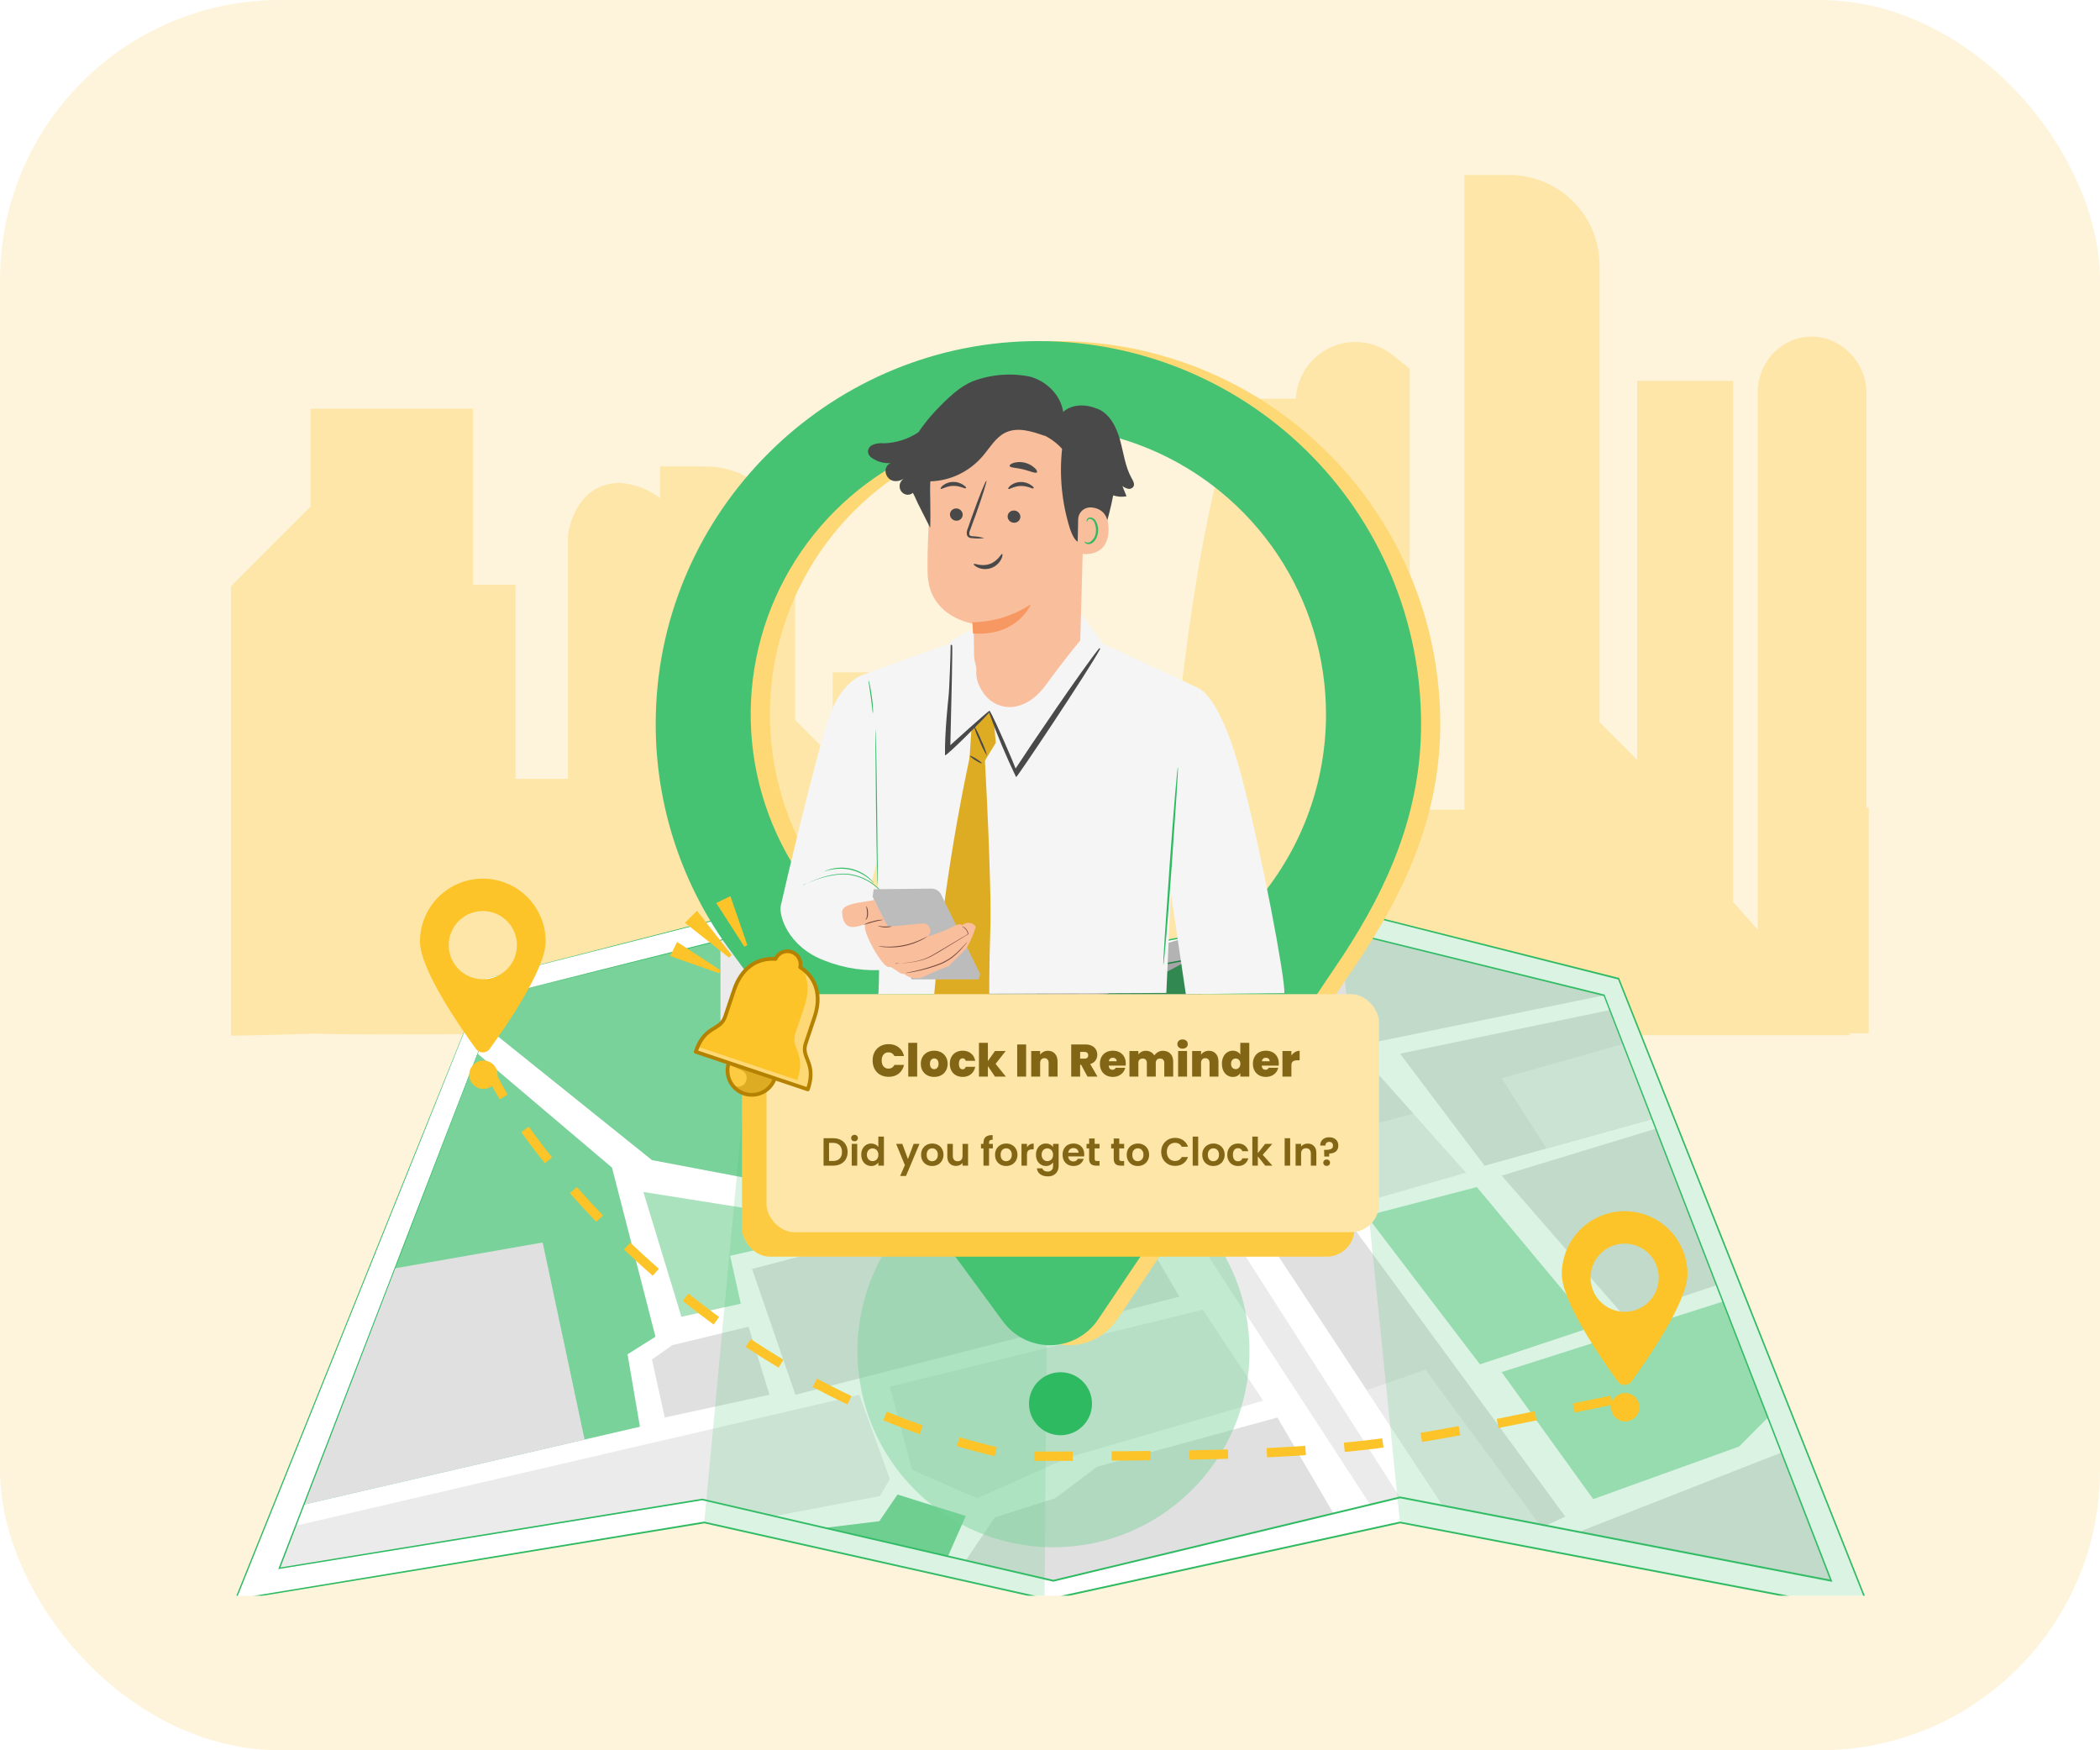 <svg width="600" height="500" viewBox="0 0 600 500" fill="none" xmlns="http://www.w3.org/2000/svg">
<g clip-path="url(#clip0_679_33905)">
<rect width="600" height="500" rx="80" fill="#FDF4DB"/>
<g clip-path="url(#clip1_679_33905)">
<path fill-rule="evenodd" clip-rule="evenodd" d="M422.873 295.724V295.721H528.743L528.27 295.184H552.669V295.723H587.73V295.184H611.999V295.718H663.91V142.489H611.999V230.747H587.73V77.72H552.669V230.747H533.283V112.426C533.281 110.026 532.763 107.657 531.764 105.493C530.765 103.33 529.313 101.428 527.514 99.927L527.14 99.611C524.875 97.745 522.15 96.579 519.279 96.249C516.407 95.918 513.504 96.436 510.902 97.742C508.299 99.049 506.103 101.091 504.563 103.636C503.023 106.181 502.203 109.126 502.195 112.134V265.598L495.165 257.621V108.792H467.762V217.04L457.015 206.293V75.773C457.015 68.938 454.3 62.382 449.467 57.549C444.633 52.715 438.078 50 431.242 50H418.404V231.291H402.765V105.294L397.903 101.428C395.4 99.42 392.382 98.161 389.195 97.795C386.008 97.429 382.783 97.971 379.89 99.359C376.998 100.747 374.557 102.923 372.848 105.638C371.281 108.128 370.388 110.979 370.251 113.909H359.155C346.025 113.909 335.375 208.419 335.375 221.573V230.644H319.761V188.532L314.898 184.666C312.395 182.673 309.381 181.426 306.202 181.068C303.023 180.71 299.807 181.255 296.924 182.641C294.04 184.027 291.606 186.197 289.9 188.904C288.193 191.61 287.284 194.742 287.277 197.941V281.858L265.347 256.975V192.08H237.92V216.394L227.173 205.647V159.012C227.167 152.178 224.449 145.627 219.617 140.795C214.785 135.963 208.234 133.245 201.4 133.239H188.562V142.371C183.712 138.26 177.207 137.954 177.207 137.954C163.858 137.954 162.278 152.907 162.278 152.907V222.499H147.298V167.062H135.141V116.731H88.749V144.7L59.719 173.748V226.851H50.087V154.463C50.087 138.732 33.578 137.954 33.578 137.954C20.205 137.954 18.625 152.907 18.625 152.907V230.64H2.459V196.21C2.458 193.807 1.918 191.434 0.879 189.267C-0.16 187.1 -1.673 185.194 -3.546 183.688L-3.911 183.397C-6.27 181.504 -9.117 180.316 -12.122 179.971C-15.128 179.626 -18.169 180.138 -20.897 181.447C-23.624 182.756 -25.925 184.809 -27.536 187.369C-29.147 189.93 -30.001 192.894 -30 195.919V284.618C-30 287.39 -28.899 290.05 -26.938 292.01C-24.977 293.971 -22.318 295.073 -19.545 295.073H18.625V295.073H41.24V295.077C41.24 296.637 75.859 295.726 90.262 295.28C101.991 295.896 177.618 295.077 177.618 295.077V295.073H188.562V295.075H287.277V295.199H335.375V295.999H375.348V295.724H422.873Z" fill="#FDE6A8"/>
<g filter="url(#filter0_d_679_33905)">
<path d="M137.72 274.57L66.3 451.93L200.22 429.91L298.42 451.93L399 429.91L533.51 455.57L461.5 274.57L381.15 254.33L299.91 269.81L216.88 254.33L137.72 274.57Z" fill="white"/>
<path d="M137.72 274.57C137.72 274.57 138.16 274.44 139.04 274.22L142.94 273.22L158.26 269.27L216.85 254.22H216.91L299.91 269.65H299.85L381.08 254.14H381.17L461.52 274.35H461.64V274.46C483.64 329.75 507.99 390.89 533.64 455.46L533.82 455.9L533.36 455.81L464.16 442.61L399 430.16H399.1L298.51 452.16H298.41L200.21 430.16H200.29L66.33 452.12L66 452.17L66.13 451.86L118.47 322.11L132.73 286.84C134.36 282.84 135.61 279.74 136.45 277.68C137.29 275.62 137.72 274.57 137.72 274.57C137.72 274.57 137.31 275.64 136.48 277.72C135.65 279.8 134.42 282.88 132.8 286.92L118.63 322.25L66.48 452L66.27 451.74L200.18 429.68H200.27L298.48 451.68H298.37L398.95 429.68H399.05L464.37 442.14L533.56 455.34L533.27 455.69L461.27 274.69L461.43 274.83L381.1 254.54H381.19L299.94 270H299.88L216.88 254.48L158.31 269.38L143 273.25L139.07 274.25L137.72 274.57Z" fill="#2DBA61"/>
<path d="M141.89 279.33L78.8 443L199.62 423.36L299.91 446.57L399 422.76L522.2 446.57L457.33 279.33L382.34 260.88L299.91 276.35L215.69 260.88L141.89 279.33Z" fill="white"/>
<path d="M85.81 424.81L181.84 402.57L178.3 381.88L186.28 376.86L173.86 328.55L135.46 296L85.81 424.81Z" fill="#78D299"/>
<path d="M78.8 443L83.48 430.85L244.5 393.44L253.25 417.51L250.41 422.38L220.17 428.12L199.62 423.36L78.8 443Z" fill="#EBEBEB"/>
<path d="M253.25 391.12L259.63 414.93L278.18 422.99L304.56 411.27L359.91 395.14L342.64 369.13L253.25 391.12Z" fill="#EBEBEB"/>
<path d="M188.93 399.94L218.85 393.44L212.88 374L191.08 379.27L185.28 383.37L188.93 399.94Z" fill="#E0E0E0"/>
<path d="M182.82 335.51L193.69 371.16L210.66 367.42L207.6 353.73L244.95 345.36L182.82 335.51Z" fill="#AAE2BE"/>
<path d="M138.29 288.67L185.28 326.4L247.66 338.23L314.21 321.68L283.83 273.4L215.69 260.88L141.89 279.33L138.29 288.67Z" fill="#EBEBEB"/>
<path d="M292.92 275.07L390.47 424.81L399 422.76L304.59 275.47L299.91 276.35L292.92 275.07Z" fill="#EBEBEB"/>
<path d="M213.88 357.5L226.25 393.44L335.98 365.41L315.67 330.84L213.88 357.5Z" fill="#E0E0E0"/>
<path d="M274.93 440.79L276 439.2L283.21 428.49L300.5 422.99L312.4 414.03L363.97 399.94L379.99 427.33L299.91 446.57" fill="#E0E0E0"/>
<path d="M366.29 263.89L392.14 292.64L457.33 279.33L382.34 260.88L366.29 263.89Z" fill="#E0E0E0"/>
<path d="M471.05 314.7L423.17 328.01L399 296L458.97 283.54L471.05 314.7Z" fill="#E0E0E0"/>
<path d="M309.71 274.51L359.91 346.63L417.85 330L359.91 265.09L309.71 274.51Z" fill="#EBEBEB"/>
<path d="M450.06 432.63L508 409.94L522.2 446.57L450.06 432.63Z" fill="#E0E0E0"/>
<path d="M389.48 342.31L420.95 334.11L454.2 374L421.84 384.75L389.48 342.31Z" fill="#AAE2BE"/>
<path d="M428.05 330.84L463.07 370.99L489.45 362.14L472.11 317.42L428.05 330.84Z" fill="#E0E0E0"/>
<path d="M454.2 423.25L428.05 386.97L491.27 366.81L504.12 399.94L495.88 408.23L454.2 423.25Z" fill="#AAE2BE"/>
<path d="M362.99 351.93L411.05 424.81L440.64 430.81L446.22 428.25L385.33 345.2L362.99 351.93Z" fill="#E0E0E0"/>
<path d="M166.03 406.24L154.05 349.94L111.83 357.32L85.81 424.81L166.03 406.24Z" fill="#E0E0E0"/>
<path d="M204.85 263.59V289.36L213.88 290.51L239.12 319.91L260.82 317.42L271.15 332.39L247.66 338.23L185.28 326.4L138.29 288.67L141.89 279.33L204.85 263.59Z" fill="#78D299"/>
<path d="M336.8 269.65L372.25 321.38L402.79 313.13L359.91 265.09L336.8 269.65Z" fill="#E0E0E0"/>
<path d="M440.87 323.09L428.05 303.04L462.73 293.23L471.05 314.7L440.87 323.09Z" fill="#EBEBEB"/>
<path d="M389.48 392.1L406.26 386.3L438.82 430.44L411.05 424.81L389.48 392.1Z" fill="#EBEBEB"/>
<path d="M234.62 431.46L250.23 429.56L255.44 421.94L274.93 428.07L269.83 439.61L234.62 431.46Z" fill="#78D299"/>
<path d="M141.89 279.33L146.76 278.08L161 274.48L215.62 260.75H215.68L299.9 276.17H299.84L382.26 260.67H382.35L457.35 279.1H457.47V279.21C477.33 330.39 499.26 386.91 522.37 446.45L522.54 446.88L522.08 446.8L460.26 434.85L399 423H399.11L300 446.81H299.94H299.88L199.57 423.58H199.66L78.83 443.19L78.51 443.24L78.63 442.93L124.88 323.18C130.35 309.05 134.6 298.09 137.48 290.64L140.76 282.19C141.5 280.29 141.89 279.33 141.89 279.33C141.89 279.33 141.53 280.33 140.8 282.23C140.07 284.13 139 287 137.55 290.72L125 323.32C114.16 351.6 98.42 392.51 79 443.07L78.79 442.82L199.61 423.13H199.69L300 446.33H299.89L398.98 422.51H399.09L460.48 434.37L522.29 446.32L522 446.67C498.92 387.12 477 330.6 457.15 279.41L457.32 279.56L382.32 261.09H382.41L299.97 276.53H299.91L215.67 261H215.72L161.11 274.59L146.8 278.13C143.57 278.93 141.89 279.33 141.89 279.33Z" fill="#2DBA61"/>
<g opacity="0.2">
<path d="M297.435 451.93L298.91 269.81L216.713 254.33L200.22 429.91L297.435 451.93Z" fill="#46C273"/>
</g>
<g opacity="0.2">
<path d="M381.15 254.33L399 429.91L533.51 455.57L461.5 274.57L381.15 254.33Z" fill="#46C273"/>
</g>
</g>
<g filter="url(#filter1_d_679_33905)">
<path fill-rule="evenodd" clip-rule="evenodd" d="M466.135 390.663C470.782 384.235 482.144 367.837 482.144 359.955C482.144 355.194 480.252 350.627 476.885 347.26C473.518 343.893 468.951 342.001 464.19 342.001C459.428 342.001 454.861 343.893 451.494 347.26C448.127 350.627 446.236 355.194 446.236 359.955C446.236 367.898 457.598 384.296 462.245 390.663C462.469 390.968 462.762 391.216 463.1 391.386C463.438 391.557 463.811 391.646 464.19 391.646C464.568 391.646 464.942 391.557 465.279 391.386C465.617 391.216 465.91 390.968 466.135 390.663ZM473.933 360.999C473.933 366.381 469.57 370.744 464.189 370.744C458.807 370.744 454.444 366.381 454.444 360.999C454.444 355.618 458.807 351.255 464.189 351.255C469.57 351.255 473.933 355.618 473.933 360.999Z" fill="#FCC428"/>
<path d="M464.352 402.065C466.591 402.065 468.406 400.251 468.406 398.012C468.406 395.773 466.591 393.959 464.352 393.959C462.114 393.959 460.299 395.773 460.299 398.012C460.299 400.251 462.114 402.065 464.352 402.065Z" fill="#FCC428"/>
</g>
<g filter="url(#filter2_d_679_33905)">
<path fill-rule="evenodd" clip-rule="evenodd" d="M139.899 295.662C144.546 289.234 155.908 272.836 155.908 264.954C155.908 260.193 154.016 255.626 150.649 252.259C147.282 248.892 142.716 247 137.954 247C133.192 247 128.626 248.892 125.259 252.259C121.892 255.626 120 260.193 120 264.954C120 272.897 131.362 289.295 136.009 295.662C136.234 295.967 136.527 296.215 136.864 296.385C137.202 296.556 137.575 296.645 137.954 296.645C138.332 296.645 138.706 296.556 139.043 296.385C139.381 296.215 139.674 295.967 139.899 295.662ZM147.697 265.998C147.697 271.38 143.335 275.743 137.953 275.743C132.571 275.743 128.208 271.38 128.208 265.998C128.208 260.617 132.571 256.254 137.953 256.254C143.335 256.254 147.697 260.617 147.697 265.998Z" fill="#FCC428"/>
<path d="M138.116 307.065C140.355 307.065 142.17 305.25 142.17 303.011C142.17 300.772 140.355 298.958 138.116 298.958C135.878 298.958 134.063 300.772 134.063 303.011C134.063 305.25 135.878 307.065 138.116 307.065Z" fill="#FCC428"/>
</g>
<path opacity="0.45" d="M301.001 442.001C331.929 442.001 357 416.929 357 386.001C357 355.073 331.929 330.001 301.001 330.001C270.073 330.001 245 355.073 245 386.001C245 416.929 270.073 442.001 301.001 442.001Z" fill="#78D299"/>
<path d="M299.55 97.47C241.55 98.82 194.24 146.09 192.86 204.1C192.25 227.909 199.469 251.26 213.41 270.57L214.48 272.02L214.63 272.22L292 377.52C293.58 379.667 295.652 381.404 298.043 382.582C300.434 383.76 303.073 384.346 305.738 384.29C308.403 384.234 311.016 383.538 313.355 382.261C315.695 380.983 317.693 379.162 319.18 376.95L389.18 272.95C402.42 252.75 411.5 231.65 411.5 206.77C411.502 192.192 408.588 177.76 402.929 164.325C397.27 150.889 388.981 138.722 378.55 128.537C368.119 118.353 355.756 110.358 342.189 105.022C328.622 99.687 314.125 97.119 299.55 97.47ZM302.15 286.26C285.895 286.26 270.004 281.44 256.488 272.408C242.972 263.377 232.438 250.541 226.217 235.523C219.996 220.504 218.368 203.979 221.54 188.036C224.711 172.092 232.539 157.447 244.033 145.953C255.528 134.458 270.173 126.631 286.116 123.459C302.059 120.288 318.585 121.916 333.603 128.136C348.622 134.357 361.458 144.892 370.489 158.408C379.52 171.924 384.34 187.814 384.34 204.07C384.34 225.868 375.681 246.773 360.268 262.187C344.854 277.601 323.949 286.26 302.15 286.26Z" fill="#FDD875"/>
<path d="M294.07 97.47C236.07 98.82 188.76 146.09 187.38 204.1C186.769 227.909 193.989 251.26 207.93 270.57L209 272L209.15 272.2L286.56 377.49C288.133 379.636 290.198 381.372 292.581 382.554C294.965 383.735 297.597 384.327 300.257 384.279C302.917 384.23 305.526 383.544 307.866 382.278C310.205 381.011 312.206 379.201 313.7 377L383.7 273C396.94 252.8 406.02 231.7 406.02 206.82C406.028 192.237 403.119 177.8 397.463 164.359C391.807 150.918 383.519 138.744 373.087 128.555C362.656 118.365 350.29 110.365 336.72 105.027C323.15 99.689 308.648 97.119 294.07 97.47ZM296.67 286.26C280.414 286.26 264.524 281.44 251.008 272.408C237.492 263.377 226.957 250.541 220.736 235.523C214.516 220.504 212.888 203.979 216.059 188.036C219.231 172.092 227.058 157.447 238.553 145.953C250.047 134.458 264.692 126.631 280.636 123.459C296.579 120.288 313.104 121.916 328.123 128.136C343.141 134.357 355.977 144.892 365.008 158.408C374.04 171.924 378.86 187.814 378.86 204.07C378.86 225.868 370.201 246.773 354.787 262.187C339.374 277.601 318.468 286.26 296.67 286.26Z" fill="#46C273"/>
<g opacity="0.3">
<path d="M344 266.06C342.69 267.55 255.77 290.49 254.46 291.98C271.13 297.07 291.46 301.49 308.88 300.48C318.69 299.91 328.88 298.17 336.68 292.13C344.48 286.09 348.67 274.68 344 266.06Z" fill="black"/>
</g>
<path d="M250.933 283.999C251.229 282.942 251.292 263.761 251.292 263.761L247.897 192.219L277.117 181.772L281.735 178.169L309.384 178.502L312.936 182.871L342.245 196.475L334.529 255.093L333.242 283.653" fill="#F5F5F5"/>
<path d="M247.897 192.341C247.897 192.341 241.057 193.23 237.063 204.367C233.069 215.505 223.687 255.961 223.082 258.739C222.478 261.517 225.089 270.41 235.507 274.38C241.196 276.656 247.344 277.552 253.447 276.993V256.505L249.05 252.052L250.784 244.834L247.897 192.341Z" fill="#F5F5F5"/>
<path d="M277.122 216.001C271.701 241.381 268.048 267.165 266.196 293.137C264.941 311.16 264 308.047 264 308.047L271.433 318.001L282.82 307.095C282.82 307.095 282.333 283.362 282.925 266.375C283.413 252.396 281.374 216.736 281.374 216.736L277.122 216.001Z" fill="#DEAC23"/>
<path d="M283.802 204.258L280.588 203.001L277.547 208.229L277 216.805L281.289 217.496L284.512 212.201L283.802 204.258Z" fill="#DEAC23"/>
<path d="M280.5 218.043C280.423 218.167 279.608 217.784 278.678 217.189C277.747 216.594 277.047 216.028 277.123 215.913C277.2 215.798 278.016 216.181 278.946 216.767C279.877 217.352 280.577 217.927 280.5 218.043Z" fill="#494949"/>
<path d="M282.046 215.951C281.167 214.583 280.434 213.127 279.858 211.606C279.132 210.156 278.557 208.636 278.141 207.068C279.014 208.438 279.744 209.894 280.319 211.414C281.045 212.865 281.624 214.385 282.046 215.951Z" fill="#494949"/>
<g clip-path="url(#clip2_679_33905)">
<path d="M277.263 179.955C279.413 186.321 281.563 192.688 283.712 199.057L308.842 175.001L315.005 183.853C298.931 208.478 290.659 220.641 290.189 220.344C290.182 220.337 290.176 220.329 290.172 220.319C290.169 220.31 290.167 220.3 290.167 220.29L282.786 202.952L270.766 214.357C271.06 203.947 271.353 193.536 271.647 183.125L277.263 179.955Z" fill="#F5F5F5"/>
<path d="M270.956 199.591C271.152 197.875 271.242 195.657 271.422 191.224C271.543 188.307 271.594 185.894 271.62 184.246C271.689 184.214 271.765 184.201 271.841 184.208C271.912 184.222 271.979 184.254 272.036 184.299C272.204 184.429 271.852 199.883 271.526 212.861C272.028 212.367 282.654 202.843 282.75 203.008C284.384 205.753 289.807 218.405 290.172 219.537C294.16 213.381 309.357 191.014 314.019 185.238C314.048 185.21 314.085 185.193 314.125 185.191C314.164 185.189 314.202 185.2 314.235 185.222C314.267 185.243 314.292 185.274 314.305 185.311C314.317 185.35 314.317 185.391 314.305 185.43C310.735 191.961 290.603 222.108 290.317 222.001C287.432 216.004 284.855 209.859 282.596 203.591C280.785 205.669 270.023 216.455 270.001 215.729C269.895 209.137 270.956 199.591 270.956 199.591Z" fill="#494949"/>
</g>
<path d="M229.328 252.814C229.328 252.814 229.701 252.673 230.37 252.402C231.04 252.131 232.002 251.719 233.224 251.295C234.649 250.792 236.111 250.401 237.597 250.125C238.477 249.961 239.367 249.854 240.26 249.804C241.211 249.746 242.165 249.802 243.103 249.971C246.386 250.551 249.384 252.201 251.63 254.664C252.26 255.438 252.763 256.307 253.121 257.238C253.204 257.585 253.315 257.924 253.454 258.253V257.984C253.42 257.717 253.36 257.454 253.274 257.199C252.947 256.268 252.464 255.398 251.846 254.627C249.6 252.074 246.553 250.36 243.205 249.765C242.238 249.594 241.253 249.542 240.273 249.611C239.371 249.666 238.472 249.777 237.584 249.945C236.084 250.248 234.612 250.678 233.185 251.232C232.223 251.582 231.279 251.982 230.357 252.428C230.035 252.569 229.779 252.697 229.61 252.788C229.515 252.781 229.42 252.79 229.328 252.814Z" fill="#2DBA61"/>
<path d="M235.512 248.943C236.235 248.699 236.974 248.51 237.725 248.377C239.518 248.036 241.363 248.071 243.142 248.481C244.904 248.902 246.557 249.69 247.992 250.796C249.075 251.645 249.612 252.312 249.649 252.276C249.561 252.099 249.444 251.938 249.303 251.799C248.949 251.378 248.557 250.991 248.132 250.642C246.705 249.457 245.024 248.616 243.22 248.185C241.392 247.762 239.492 247.762 237.664 248.185C237.115 248.305 236.577 248.473 236.056 248.687C235.862 248.742 235.679 248.829 235.512 248.943Z" fill="#2DBA61"/>
<path d="M250.148 208.072C250.07 208.072 250.148 218.18 250.289 230.631C250.43 243.082 250.649 253.201 250.74 253.201C250.831 253.201 250.74 243.093 250.599 230.631C250.458 218.169 250.239 208.072 250.148 208.072Z" fill="#2DBA61"/>
<path d="M249.624 254.037L266.046 253.845C266.588 253.834 267.124 253.963 267.602 254.219C268.079 254.476 268.482 254.851 268.772 255.309L280.04 278.229L279.629 279.771H260.48L249.316 256.152L249.624 254.037Z" fill="#BCBCBC"/>
<path d="M249.764 257.071L250.368 258.358L253.699 264.698C253.699 264.698 262.303 263.966 263.666 263.797C265.029 263.628 265.736 264.993 265.833 265.79C265.797 266.426 265.543 267.031 265.114 267.502C267.569 266.802 269.954 265.876 272.239 264.737C274.052 263.541 274.951 264.286 274.951 264.286C275.224 264.039 275.546 263.852 275.897 263.74C276.248 263.628 276.618 263.593 276.984 263.636C277.35 263.678 277.703 263.799 278.018 263.99C278.333 264.18 278.604 264.437 278.811 264.741C278.182 266.822 277.32 268.824 276.239 270.709C275.517 271.749 271.543 275.363 271.274 275.788C271.006 276.213 267.942 276.984 264.418 278.798C263.459 279.32 262.366 279.543 261.28 279.437C260.193 279.332 259.163 278.903 258.323 278.206C258.16 278.217 257.996 278.217 257.833 278.206C257.01 278.128 254.849 276.174 254.31 276.226C253.77 276.278 253.319 276.226 252.238 275.043C250.241 272.468 248.635 269.612 247.471 266.568C246.84 264.536 247.213 263.996 247.393 263.879C246.382 264.34 245.306 264.644 244.203 264.78C241.952 265.114 240.769 263.584 240.589 260.689C240.409 257.794 247.243 257.842 249.764 257.071Z" fill="#F9BE9C"/>
<path d="M250.933 270.293C251.116 270.356 251.306 270.399 251.499 270.421C252.025 270.519 252.558 270.579 253.094 270.601C256.618 270.847 260.143 270.131 263.293 268.531C263.763 268.294 264.219 268.028 264.656 267.734C264.822 267.639 264.978 267.527 265.12 267.398C265.12 267.398 264.398 267.797 263.202 268.362C261.634 269.096 259.985 269.645 258.29 269.996C256.597 270.336 254.871 270.482 253.146 270.429C251.757 270.369 250.946 270.241 250.933 270.293Z" fill="#6F4439"/>
<path d="M250.779 264.499C252.065 265.018 253.49 265.082 254.816 264.678C254.816 264.6 253.904 264.678 252.799 264.678C251.694 264.678 250.792 264.414 250.779 264.499Z" fill="#6F4439"/>
<path d="M246.69 264.221C246.69 264.286 247.977 263.809 249.507 263.397C251.037 262.986 252.389 262.806 252.376 262.73C251.378 262.719 250.384 262.865 249.431 263.163C248.467 263.368 247.542 263.725 246.69 264.221Z" fill="#6F4439"/>
<path d="M247.486 258.769C247.41 258.769 247.718 259.669 247.731 260.802C247.756 261.274 247.704 261.748 247.577 262.204C247.449 262.538 247.204 262.626 247.23 262.665C247.256 262.704 247.23 262.665 247.41 262.665C247.558 262.588 247.68 262.467 247.757 262.319C247.949 261.846 248.032 261.335 248.001 260.826C248.038 260.104 247.858 259.388 247.486 258.769Z" fill="#6F4439"/>
<path d="M255.769 275.217H256.796C257.466 275.217 258.417 275.139 259.6 275C260.99 274.855 262.364 274.584 263.704 274.19C264.487 273.945 265.248 273.635 265.979 273.264C266.725 272.879 267.472 272.415 268.244 271.977C271.665 269.908 274.673 268.055 276.695 266.833C276.647 266.467 276.526 266.114 276.337 265.797C276.149 265.479 275.899 265.201 275.603 264.98C275.446 264.864 275.278 264.765 275.1 264.686C274.972 264.686 274.907 264.608 274.894 264.686C275.121 264.815 275.338 264.96 275.544 265.119C276.088 265.567 276.438 266.207 276.521 266.907V266.829C274.515 267.999 271.442 269.825 268.008 271.897C267.249 272.346 266.504 272.796 265.756 273.182C265.044 273.557 264.3 273.866 263.533 274.107C262.216 274.515 260.864 274.8 259.494 274.957C258.324 275.111 257.373 275.189 256.703 275.254L255.945 275.329L255.769 275.217Z" fill="#6F4439"/>
<path d="M258.678 277.982C258.95 277.974 259.221 277.943 259.488 277.891C260.002 277.829 260.773 277.699 261.655 277.519C264.032 277.038 266.363 276.359 268.626 275.488C269.864 274.996 271.03 274.34 272.093 273.538C272.929 272.873 273.717 272.149 274.449 271.371C275.064 270.704 275.532 270.086 275.861 269.763C276.039 269.574 276.199 269.368 276.338 269.148C276.132 269.308 275.946 269.492 275.786 269.698C275.439 270.058 274.949 270.598 274.306 271.241C273.574 272.005 272.783 272.71 271.939 273.35C270.89 274.125 269.744 274.761 268.531 275.241C266.276 276.1 263.964 276.8 261.612 277.337L259.465 277.8C259.197 277.837 258.934 277.898 258.678 277.982Z" fill="#6F4439"/>
<path d="M248.155 194.311C248.16 194.783 248.211 195.252 248.309 195.713C248.452 196.678 248.606 197.809 248.786 199.057C248.965 200.305 249.08 201.44 249.197 202.4C249.223 202.869 249.296 203.335 249.414 203.789C249.47 203.324 249.47 202.853 249.414 202.387C249.375 201.259 249.267 200.133 249.091 199.018C248.911 197.718 248.705 196.522 248.526 195.674C248.463 195.206 248.339 194.747 248.155 194.311Z" fill="#2DBA61"/>
<path d="M338.811 284.001L333.873 250.782L342.259 196.532C342.259 196.532 348.573 198.159 354.827 222.14C360.474 243.785 367.226 279.494 366.961 283.695" fill="#F5F5F5"/>
<path d="M336.55 219.067C336.381 219.067 335.263 231.735 334.167 247.36C333.07 262.986 332.216 275.655 332.392 275.655C332.567 275.655 333.677 262.988 334.775 247.36C335.874 231.732 336.717 219.08 336.55 219.067Z" fill="#2DBA61"/>
<path d="M266.204 133.948C266.578 128.071 269.172 122.549 273.471 118.482C277.771 114.415 283.459 112.101 289.403 112.001H290.679C303.894 112.531 310.827 123.952 309.922 137.016L308.644 182.962C304.772 187.65 301.958 191.398 300.08 193.976C298.268 196.463 296.231 199.375 292.649 201.008C290.348 202.058 288.618 202.03 287.917 201.983C286.486 201.879 285.1 201.441 283.872 200.705C282.584 199.926 281.501 198.855 280.714 197.579C280.355 197.025 278.903 194.679 278.939 192.301C278.939 191.726 279.047 191.023 278.797 190.023C278.643 189.519 278.519 189.006 278.425 188.487C278.363 188.093 278.324 187.696 278.309 187.298L278.182 178.193C278.182 178.193 265.415 176.489 265.032 163.838C264.849 157.81 265.501 145.279 266.204 133.948Z" fill="#F9BE9C"/>
<path d="M277.827 177.758C283.778 177.686 289.583 175.9 294.545 172.613C294.545 172.613 290.776 181.886 277.994 180.96L277.827 177.758Z" fill="#F79862"/>
<path d="M271.411 146.937C271.418 147.413 271.61 147.868 271.945 148.206C272.281 148.544 272.735 148.738 273.211 148.748C273.444 148.763 273.678 148.73 273.898 148.653C274.118 148.575 274.319 148.454 274.492 148.297C274.664 148.14 274.803 147.95 274.902 147.738C275 147.527 275.055 147.298 275.064 147.064C275.06 146.589 274.871 146.134 274.538 145.795C274.204 145.457 273.752 145.261 273.276 145.251C273.043 145.238 272.809 145.271 272.588 145.348C272.367 145.425 272.164 145.545 271.989 145.701C271.816 145.858 271.676 146.048 271.577 146.26C271.478 146.473 271.421 146.702 271.411 146.937Z" fill="#494949"/>
<path d="M268.77 139.645C269.002 139.877 270.364 138.835 272.332 138.798C274.3 138.761 275.754 139.723 275.959 139.478C276.165 139.233 275.832 138.952 275.188 138.501C274.327 137.932 273.312 137.64 272.28 137.665C271.262 137.678 270.275 138.016 269.463 138.629C268.861 139.106 268.655 139.543 268.77 139.645Z" fill="#494949"/>
<path d="M287.889 147.515C287.893 147.99 288.082 148.445 288.415 148.784C288.749 149.122 289.202 149.318 289.677 149.328C289.91 149.343 290.143 149.311 290.364 149.235C290.585 149.159 290.788 149.04 290.962 148.884C291.136 148.728 291.276 148.539 291.376 148.328C291.476 148.117 291.532 147.889 291.543 147.655C291.535 147.179 291.343 146.724 291.007 146.386C290.672 146.048 290.218 145.853 289.742 145.842C289.51 145.826 289.277 145.857 289.057 145.933C288.837 146.01 288.635 146.13 288.461 146.286C288.288 146.442 288.148 146.631 288.05 146.842C287.952 147.053 287.897 147.282 287.889 147.515Z" fill="#494949"/>
<path d="M288.09 139.671C288.321 139.903 289.684 138.86 291.652 138.823C293.619 138.787 295.073 139.749 295.279 139.504C295.485 139.259 295.149 138.977 294.506 138.527C293.645 137.957 292.631 137.666 291.6 137.69C290.578 137.7 289.585 138.038 288.77 138.654C288.178 139.131 287.973 139.569 288.09 139.671Z" fill="#494949"/>
<path d="M281.221 153.708C280.178 153.413 279.104 153.241 278.021 153.195C277.518 153.195 277.041 153.065 276.952 152.718C276.902 152.201 277.009 151.682 277.26 151.227C277.711 149.94 278.174 148.655 278.675 147.368C280.643 141.89 282.044 137.4 281.826 137.324C281.607 137.248 279.832 141.619 277.878 147.086L276.515 150.943C276.213 151.558 276.136 152.259 276.298 152.924C276.376 153.098 276.491 153.253 276.636 153.378C276.78 153.503 276.95 153.594 277.134 153.645C277.412 153.713 277.698 153.747 277.984 153.747C279.06 153.873 280.148 153.86 281.221 153.708Z" fill="#494949"/>
<path d="M288.462 133.099C288.577 133.654 290.365 133.589 292.32 134.076C294.274 134.564 295.947 135.363 296.27 134.926C296.424 134.709 296.179 134.18 295.574 133.641C294.767 132.915 293.789 132.406 292.731 132.161C291.687 131.915 290.598 131.942 289.568 132.239C288.848 132.471 288.423 132.843 288.462 133.099Z" fill="#494949"/>
<path d="M268.835 134.179C269.247 134.591 270.686 134.012 272.463 133.845C274.24 133.678 275.767 133.845 276.075 133.394C276.205 133.15 275.934 132.725 275.241 132.352C274.299 131.917 273.256 131.748 272.225 131.862C271.194 131.977 270.213 132.371 269.39 133.002C268.809 133.496 268.642 133.973 268.835 134.179Z" fill="#494949"/>
<path d="M286.336 158.24C286.031 158.133 285.147 160.286 282.77 161.119C280.393 161.951 278.333 160.817 278.192 161.117C278.145 161.251 278.508 161.739 279.411 162.143C280.593 162.657 281.927 162.703 283.178 162.275C284.38 161.86 285.405 160.976 286.037 159.807C286.491 158.919 286.479 158.282 286.336 158.24Z" fill="#494949"/>
<path d="M248.062 128.505C248.23 127.951 248.592 127.484 249.077 127.195C250.135 126.699 251.302 126.505 252.457 126.632C255.993 126.553 259.44 125.462 262.421 123.478C263.813 121.399 265.363 119.44 267.058 117.621C271.114 113.312 274.386 110.369 277.874 108.933C283.131 106.941 288.811 106.479 294.301 107.595C298.912 108.849 303.049 112.749 303.765 117.663C306.348 115.396 310.228 115.41 313.378 116.734H313.459C316.961 118.029 318.948 121.901 319.989 125.618C321.03 129.336 321.463 133.334 323.356 136.672C323.761 137.362 324.221 138.206 323.883 138.924C323.725 139.194 323.491 139.407 323.213 139.533C322.934 139.659 322.626 139.692 322.328 139.628C321.736 139.494 321.179 139.23 320.692 138.854L321.869 141.783C320.595 142.011 319.288 141.919 318.056 141.515C317.414 144.849 316.583 148.14 315.568 151.372C314.258 151.208 312.936 151.548 311.85 152.329C310.62 153.47 310.079 155.638 308.038 154.821C306.997 154.399 306.05 152.132 305.699 151.02C303.391 143.676 302.625 135.902 303.454 128.223C301.997 126.61 300.258 125.301 298.33 124.365L298.479 124.52C294.774 123.182 290.583 121.859 287.081 123.675C284.377 125.083 282.742 128.012 280.714 130.364C278.829 132.541 276.538 134.297 273.982 135.524C271.425 136.751 268.656 137.424 265.841 137.502C265.639 141.389 265.963 146.88 265.76 150.766L262.624 144.543C262.373 144.087 262.148 143.617 261.948 143.134L261.88 143.008C261.542 142.276 261.245 141.529 260.825 140.797C260.39 141.16 259.844 141.348 259.286 141.328C258.729 141.308 258.197 141.082 257.785 140.689C257.374 140.297 257.111 139.764 257.044 139.188C256.977 138.611 257.109 138.028 257.418 137.545C257.741 137.096 258.123 136.698 258.554 136.362C258.096 136.821 257.532 137.151 256.916 137.318C256.301 137.486 255.655 137.486 255.039 137.319C254.431 137.125 253.901 136.727 253.532 136.187C253.163 135.648 252.975 134.996 252.997 134.334C253.043 133.887 253.202 133.461 253.458 133.099C253.715 132.738 254.06 132.454 254.457 132.278C252.812 132.41 251.166 132.033 249.725 131.194C248.657 130.645 247.752 129.73 248.062 128.505Z" fill="#494949"/>
<path d="M308.049 148.371C308.06 147.662 308.288 146.974 308.7 146.399C309.113 145.823 309.692 145.387 310.359 145.148C310.802 144.99 311.272 144.923 311.741 144.949C314.125 145.142 316.807 146.442 316.725 151.38C316.61 160.126 307.841 158.197 307.841 157.94C307.841 157.682 307.973 152.024 308.049 148.371Z" fill="#F9BE9C"/>
<path d="M309.803 154.672C309.929 154.761 310.062 154.839 310.202 154.904C310.384 154.98 310.578 155.019 310.775 155.019C310.972 155.019 311.167 154.98 311.348 154.904C311.908 154.559 312.368 154.074 312.681 153.497C312.995 152.919 313.152 152.269 313.136 151.612C313.17 150.864 313.039 150.117 312.75 149.426C312.671 149.152 312.526 148.901 312.33 148.694C312.132 148.488 311.888 148.333 311.617 148.243C311.441 148.194 311.253 148.208 311.086 148.284C310.92 148.359 310.785 148.49 310.705 148.655C310.588 148.897 310.64 149.066 310.601 149.088C310.562 149.11 310.408 148.945 310.486 148.585C310.535 148.367 310.657 148.172 310.832 148.033C311.077 147.853 311.381 147.776 311.682 147.816C312.04 147.89 312.372 148.056 312.646 148.297C312.921 148.539 313.129 148.847 313.251 149.192C313.62 149.952 313.792 150.792 313.753 151.636C313.662 153.398 312.737 155.042 311.476 155.391C311.24 155.452 310.993 155.46 310.753 155.415C310.513 155.371 310.286 155.275 310.087 155.134C309.803 154.891 309.76 154.698 309.803 154.672Z" fill="#2DBA61"/>
<rect x="212" y="291" width="175" height="68" rx="8" fill="#FDCB42"/>
<rect x="219" y="284" width="175" height="68" rx="8" fill="#FDE6A8"/>
<path d="M249.318 302.938C249.318 302.035 249.504 301.231 249.878 300.528C250.26 299.816 250.798 299.264 251.493 298.874C252.188 298.474 252.987 298.275 253.89 298.275C255.036 298.275 256 298.583 256.781 299.199C257.563 299.807 258.067 300.637 258.292 301.687H255.544C255.379 301.34 255.149 301.075 254.854 300.893C254.567 300.71 254.233 300.619 253.851 300.619C253.26 300.619 252.787 300.832 252.431 301.257C252.083 301.674 251.91 302.234 251.91 302.938C251.91 303.65 252.083 304.219 252.431 304.644C252.787 305.061 253.26 305.269 253.851 305.269C254.233 305.269 254.567 305.178 254.854 304.996C255.149 304.813 255.379 304.549 255.544 304.201H258.292C258.067 305.252 257.563 306.086 256.781 306.702C256 307.31 255.036 307.614 253.89 307.614C252.987 307.614 252.188 307.419 251.493 307.028C250.798 306.628 250.26 306.077 249.878 305.374C249.504 304.661 249.318 303.85 249.318 302.938ZM262.054 297.91V307.549H259.501V297.91H262.054ZM266.908 307.64C266.179 307.64 265.523 307.488 264.941 307.184C264.368 306.88 263.916 306.446 263.586 305.882C263.256 305.317 263.091 304.653 263.091 303.889C263.091 303.133 263.256 302.473 263.586 301.909C263.925 301.344 264.381 300.91 264.954 300.606C265.536 300.302 266.192 300.15 266.921 300.15C267.651 300.15 268.302 300.302 268.875 300.606C269.457 300.91 269.913 301.344 270.243 301.909C270.581 302.473 270.751 303.133 270.751 303.889C270.751 304.644 270.581 305.308 270.243 305.882C269.913 306.446 269.457 306.88 268.875 307.184C268.293 307.488 267.637 307.64 266.908 307.64ZM266.908 305.426C267.264 305.426 267.559 305.295 267.794 305.035C268.037 304.766 268.159 304.384 268.159 303.889C268.159 303.394 268.037 303.016 267.794 302.755C267.559 302.495 267.268 302.365 266.921 302.365C266.574 302.365 266.283 302.495 266.048 302.755C265.814 303.016 265.697 303.394 265.697 303.889C265.697 304.392 265.81 304.774 266.035 305.035C266.261 305.295 266.552 305.426 266.908 305.426ZM271.373 303.889C271.373 303.133 271.529 302.473 271.841 301.909C272.154 301.344 272.588 300.91 273.144 300.606C273.708 300.302 274.351 300.15 275.072 300.15C276.001 300.15 276.783 300.406 277.416 300.919C278.05 301.422 278.459 302.13 278.641 303.042H275.932C275.775 302.564 275.471 302.326 275.02 302.326C274.698 302.326 274.442 302.46 274.251 302.729C274.069 302.99 273.978 303.376 273.978 303.889C273.978 304.401 274.069 304.792 274.251 305.061C274.442 305.33 274.698 305.465 275.02 305.465C275.48 305.465 275.784 305.226 275.932 304.748H278.641C278.459 305.651 278.05 306.359 277.416 306.871C276.783 307.384 276.001 307.64 275.072 307.64C274.351 307.64 273.708 307.488 273.144 307.184C272.588 306.88 272.154 306.446 271.841 305.882C271.529 305.317 271.373 304.653 271.373 303.889ZM284.273 307.549L282.254 304.553V307.549H279.701V297.91H282.254V303.107L284.273 300.241H287.335L284.456 303.915L287.387 307.549H284.273ZM293.181 298.366V307.549H290.628V298.366H293.181ZM299.416 300.176C300.258 300.176 300.927 300.458 301.422 301.023C301.917 301.579 302.164 302.334 302.164 303.289V307.549H299.611V303.628C299.611 303.211 299.503 302.886 299.285 302.651C299.068 302.408 298.777 302.286 298.413 302.286C298.031 302.286 297.731 302.408 297.514 302.651C297.297 302.886 297.188 303.211 297.188 303.628V307.549H294.635V300.241H297.188V301.283C297.414 300.953 297.718 300.689 298.1 300.489C298.482 300.28 298.921 300.176 299.416 300.176ZM310.708 307.549L308.885 304.162H308.611V307.549H306.058V298.366H310.083C310.821 298.366 311.447 298.496 311.959 298.756C312.471 299.008 312.858 299.36 313.118 299.812C313.379 300.254 313.509 300.754 313.509 301.31C313.509 301.935 313.335 302.486 312.988 302.964C312.649 303.433 312.15 303.767 311.49 303.967L313.561 307.549H310.708ZM308.611 302.417H309.875C310.222 302.417 310.483 302.334 310.656 302.169C310.83 302.004 310.917 301.765 310.917 301.453C310.917 301.158 310.826 300.927 310.643 300.762C310.47 300.589 310.213 300.502 309.875 300.502H308.611V302.417ZM321.652 303.81C321.652 304.01 321.639 304.21 321.613 304.41H316.78C316.806 304.809 316.915 305.109 317.106 305.308C317.305 305.499 317.557 305.595 317.861 305.595C318.287 305.595 318.591 305.404 318.773 305.022H321.495C321.383 305.525 321.161 305.977 320.831 306.377C320.51 306.767 320.102 307.076 319.607 307.301C319.112 307.527 318.565 307.64 317.965 307.64C317.245 307.64 316.602 307.488 316.038 307.184C315.482 306.88 315.043 306.446 314.722 305.882C314.409 305.317 314.253 304.653 314.253 303.889C314.253 303.124 314.409 302.464 314.722 301.909C315.035 301.344 315.469 300.91 316.025 300.606C316.589 300.302 317.236 300.15 317.965 300.15C318.686 300.15 319.324 300.298 319.88 300.593C320.436 300.888 320.87 301.314 321.183 301.87C321.495 302.417 321.652 303.064 321.652 303.81ZM319.047 303.172C319.047 302.86 318.942 302.616 318.734 302.443C318.526 302.26 318.265 302.169 317.952 302.169C317.64 302.169 317.384 302.256 317.184 302.43C316.984 302.595 316.854 302.842 316.793 303.172H319.047ZM332.244 300.176C333.165 300.176 333.886 300.454 334.407 301.01C334.936 301.566 335.201 302.326 335.201 303.289V307.549H332.648V303.628C332.648 303.237 332.54 302.933 332.323 302.716C332.105 302.499 331.81 302.391 331.437 302.391C331.063 302.391 330.768 302.499 330.551 302.716C330.334 302.933 330.225 303.237 330.225 303.628V307.549H327.672V303.628C327.672 303.237 327.564 302.933 327.347 302.716C327.138 302.499 326.847 302.391 326.474 302.391C326.092 302.391 325.792 302.499 325.575 302.716C325.358 302.933 325.25 303.237 325.25 303.628V307.549H322.697V300.241H325.25V301.205C325.475 300.893 325.766 300.645 326.122 300.463C326.487 300.272 326.904 300.176 327.373 300.176C327.911 300.176 328.389 300.293 328.806 300.528C329.231 300.762 329.565 301.092 329.809 301.518C330.069 301.118 330.412 300.797 330.838 300.554C331.263 300.302 331.732 300.176 332.244 300.176ZM337.89 299.564C337.438 299.564 337.073 299.442 336.795 299.199C336.526 298.948 336.392 298.635 336.392 298.261C336.392 297.879 336.526 297.562 336.795 297.311C337.073 297.059 337.438 296.933 337.89 296.933C338.332 296.933 338.688 297.059 338.958 297.311C339.236 297.562 339.374 297.879 339.374 298.261C339.374 298.635 339.236 298.948 338.958 299.199C338.688 299.442 338.332 299.564 337.89 299.564ZM339.153 300.241V307.549H336.6V300.241H339.153ZM345.387 300.176C346.23 300.176 346.898 300.458 347.393 301.023C347.888 301.579 348.136 302.334 348.136 303.289V307.549H345.583V303.628C345.583 303.211 345.474 302.886 345.257 302.651C345.04 302.408 344.749 302.286 344.384 302.286C344.002 302.286 343.703 302.408 343.486 302.651C343.269 302.886 343.16 303.211 343.16 303.628V307.549H340.607V300.241H343.16V301.283C343.386 300.953 343.69 300.689 344.072 300.489C344.454 300.28 344.892 300.176 345.387 300.176ZM349.12 303.889C349.12 303.133 349.254 302.473 349.524 301.909C349.802 301.344 350.179 300.91 350.657 300.606C351.134 300.302 351.664 300.15 352.246 300.15C352.715 300.15 353.132 300.25 353.496 300.45C353.87 300.641 354.161 300.906 354.369 301.244V297.91H356.935V307.549H354.369V306.533C354.169 306.871 353.887 307.141 353.523 307.34C353.158 307.54 352.728 307.64 352.233 307.64C351.651 307.64 351.121 307.488 350.644 307.184C350.175 306.88 349.802 306.446 349.524 305.882C349.254 305.308 349.12 304.644 349.12 303.889ZM354.382 303.889C354.382 303.42 354.252 303.051 353.991 302.781C353.74 302.512 353.427 302.378 353.054 302.378C352.672 302.378 352.355 302.512 352.103 302.781C351.851 303.042 351.725 303.411 351.725 303.889C351.725 304.358 351.851 304.731 352.103 305.009C352.355 305.278 352.672 305.413 353.054 305.413C353.427 305.413 353.74 305.278 353.991 305.009C354.252 304.74 354.382 304.366 354.382 303.889ZM365.372 303.81C365.372 304.01 365.359 304.21 365.333 304.41H360.5C360.526 304.809 360.635 305.109 360.826 305.308C361.026 305.499 361.277 305.595 361.581 305.595C362.007 305.595 362.311 305.404 362.493 305.022H365.216C365.103 305.525 364.881 305.977 364.551 306.377C364.23 306.767 363.822 307.076 363.327 307.301C362.832 307.527 362.285 307.64 361.686 307.64C360.965 307.64 360.322 307.488 359.758 307.184C359.202 306.88 358.763 306.446 358.442 305.882C358.13 305.317 357.973 304.653 357.973 303.889C357.973 303.124 358.13 302.464 358.442 301.909C358.755 301.344 359.189 300.91 359.745 300.606C360.309 300.302 360.956 300.15 361.686 300.15C362.406 300.15 363.045 300.298 363.6 300.593C364.156 300.888 364.59 301.314 364.903 301.87C365.216 302.417 365.372 303.064 365.372 303.81ZM362.767 303.172C362.767 302.86 362.663 302.616 362.454 302.443C362.246 302.26 361.985 302.169 361.673 302.169C361.36 302.169 361.104 302.256 360.904 302.43C360.704 302.595 360.574 302.842 360.513 303.172H362.767ZM368.97 301.531C369.256 301.114 369.604 300.784 370.012 300.541C370.42 300.298 370.858 300.176 371.327 300.176V302.899H370.611C370.055 302.899 369.643 303.007 369.374 303.224C369.104 303.441 368.97 303.819 368.97 304.358V307.549H366.417V300.241H368.97V301.531Z" fill="#836615"/>
<path d="M238.041 325.152C238.864 325.152 239.586 325.313 240.208 325.635C240.837 325.957 241.319 326.417 241.656 327.016C242.001 327.608 242.173 328.296 242.173 329.083C242.173 329.869 242.001 330.557 241.656 331.149C241.319 331.733 240.837 332.185 240.208 332.507C239.586 332.829 238.864 332.99 238.041 332.99H235.301V325.152H238.041ZM237.984 331.654C238.808 331.654 239.444 331.429 239.893 330.98C240.343 330.531 240.567 329.898 240.567 329.083C240.567 328.267 240.343 327.63 239.893 327.174C239.444 326.709 238.808 326.477 237.984 326.477H236.873V331.654H237.984ZM244.147 326.028C243.87 326.028 243.638 325.942 243.451 325.77C243.271 325.59 243.181 325.369 243.181 325.107C243.181 324.845 243.271 324.628 243.451 324.456C243.638 324.276 243.87 324.187 244.147 324.187C244.424 324.187 244.652 324.276 244.832 324.456C245.019 324.628 245.113 324.845 245.113 325.107C245.113 325.369 245.019 325.59 244.832 325.77C244.652 325.942 244.424 326.028 244.147 326.028ZM244.922 326.769V332.99H243.35V326.769H244.922ZM246.071 329.857C246.071 329.228 246.194 328.671 246.441 328.184C246.696 327.698 247.04 327.323 247.474 327.061C247.909 326.799 248.391 326.668 248.923 326.668C249.327 326.668 249.713 326.758 250.079 326.938C250.446 327.11 250.738 327.342 250.955 327.634V324.681H252.55V332.99H250.955V332.069C250.761 332.376 250.487 332.623 250.136 332.811C249.784 332.998 249.376 333.091 248.912 333.091C248.388 333.091 247.909 332.957 247.474 332.687C247.04 332.418 246.696 332.04 246.441 331.553C246.194 331.059 246.071 330.494 246.071 329.857ZM250.967 329.88C250.967 329.498 250.892 329.172 250.742 328.903C250.592 328.626 250.39 328.416 250.136 328.274C249.881 328.124 249.608 328.049 249.316 328.049C249.024 328.049 248.754 328.121 248.507 328.263C248.26 328.405 248.058 328.615 247.901 328.892C247.751 329.161 247.676 329.483 247.676 329.857C247.676 330.232 247.751 330.561 247.901 330.845C248.058 331.122 248.26 331.336 248.507 331.486C248.762 331.635 249.031 331.71 249.316 331.71C249.608 331.71 249.881 331.639 250.136 331.497C250.39 331.347 250.592 331.137 250.742 330.868C250.892 330.591 250.967 330.262 250.967 329.88ZM262.712 326.769L258.861 335.932H257.188L258.535 332.833L256.042 326.769H257.805L259.411 331.115L261.039 326.769H262.712ZM266.322 333.091C265.723 333.091 265.184 332.96 264.705 332.698C264.226 332.429 263.848 332.051 263.571 331.564C263.302 331.078 263.167 330.516 263.167 329.88C263.167 329.243 263.305 328.682 263.582 328.195C263.867 327.709 264.252 327.335 264.739 327.073C265.225 326.803 265.768 326.668 266.367 326.668C266.966 326.668 267.509 326.803 267.995 327.073C268.482 327.335 268.864 327.709 269.141 328.195C269.425 328.682 269.567 329.243 269.567 329.88C269.567 330.516 269.421 331.078 269.129 331.564C268.845 332.051 268.456 332.429 267.962 332.698C267.475 332.96 266.929 333.091 266.322 333.091ZM266.322 331.721C266.607 331.721 266.872 331.654 267.119 331.519C267.374 331.377 267.576 331.167 267.726 330.89C267.876 330.613 267.95 330.277 267.95 329.88C267.95 329.288 267.793 328.835 267.479 328.521C267.172 328.199 266.794 328.038 266.345 328.038C265.895 328.038 265.517 328.199 265.21 328.521C264.911 328.835 264.761 329.288 264.761 329.88C264.761 330.471 264.907 330.928 265.199 331.25C265.499 331.564 265.873 331.721 266.322 331.721ZM276.593 326.769V332.99H275.01V332.204C274.808 332.474 274.542 332.687 274.213 332.844C273.891 332.994 273.539 333.069 273.157 333.069C272.671 333.069 272.24 332.968 271.866 332.766C271.492 332.556 271.196 332.253 270.979 331.856C270.769 331.452 270.664 330.973 270.664 330.419V326.769H272.236V330.194C272.236 330.688 272.36 331.07 272.607 331.34C272.854 331.602 273.191 331.733 273.618 331.733C274.052 331.733 274.392 331.602 274.639 331.34C274.887 331.07 275.01 330.688 275.01 330.194V326.769H276.593ZM283.672 328.061H282.583V332.99H280.989V328.061H280.281V326.769H280.989V326.455C280.989 325.691 281.206 325.13 281.64 324.771C282.074 324.411 282.729 324.243 283.605 324.265V325.59C283.223 325.583 282.957 325.646 282.808 325.781C282.658 325.916 282.583 326.159 282.583 326.511V326.769H283.672V328.061ZM287.453 333.091C286.855 333.091 286.316 332.96 285.836 332.698C285.357 332.429 284.979 332.051 284.702 331.564C284.433 331.078 284.298 330.516 284.298 329.88C284.298 329.243 284.437 328.682 284.714 328.195C284.998 327.709 285.384 327.335 285.87 327.073C286.357 326.803 286.899 326.668 287.498 326.668C288.097 326.668 288.64 326.803 289.127 327.073C289.613 327.335 289.995 327.709 290.272 328.195C290.556 328.682 290.699 329.243 290.699 329.88C290.699 330.516 290.553 331.078 290.261 331.564C289.976 332.051 289.587 332.429 289.093 332.698C288.606 332.96 288.06 333.091 287.453 333.091ZM287.453 331.721C287.738 331.721 288.004 331.654 288.251 331.519C288.505 331.377 288.707 331.167 288.857 330.89C289.007 330.613 289.082 330.277 289.082 329.88C289.082 329.288 288.924 328.835 288.61 328.521C288.303 328.199 287.925 328.038 287.476 328.038C287.027 328.038 286.649 328.199 286.342 328.521C286.042 328.835 285.893 329.288 285.893 329.88C285.893 330.471 286.039 330.928 286.331 331.25C286.63 331.564 287.004 331.721 287.453 331.721ZM293.424 327.735C293.626 327.406 293.888 327.147 294.21 326.96C294.539 326.773 294.914 326.679 295.333 326.679V328.33H294.917C294.423 328.33 294.049 328.446 293.794 328.678C293.547 328.91 293.424 329.315 293.424 329.891V332.99H291.852V326.769H293.424V327.735ZM298.828 326.668C299.293 326.668 299.701 326.762 300.052 326.949C300.404 327.129 300.681 327.364 300.883 327.656V326.769H302.467V333.035C302.467 333.612 302.351 334.124 302.119 334.574C301.886 335.03 301.538 335.39 301.074 335.652C300.61 335.921 300.049 336.056 299.39 336.056C298.507 336.056 297.78 335.85 297.211 335.438C296.65 335.026 296.332 334.465 296.257 333.754H297.818C297.9 334.038 298.076 334.263 298.346 334.428C298.623 334.6 298.956 334.686 299.345 334.686C299.802 334.686 300.172 334.547 300.457 334.27C300.741 334.001 300.883 333.589 300.883 333.035V332.069C300.681 332.361 300.4 332.605 300.041 332.799C299.689 332.994 299.285 333.091 298.828 333.091C298.304 333.091 297.825 332.957 297.391 332.687C296.957 332.418 296.613 332.04 296.358 331.553C296.111 331.059 295.987 330.494 295.987 329.857C295.987 329.228 296.111 328.671 296.358 328.184C296.613 327.698 296.953 327.323 297.38 327.061C297.814 326.799 298.297 326.668 298.828 326.668ZM300.883 329.88C300.883 329.498 300.808 329.172 300.659 328.903C300.509 328.626 300.307 328.416 300.052 328.274C299.798 328.124 299.525 328.049 299.233 328.049C298.941 328.049 298.671 328.121 298.424 328.263C298.177 328.405 297.975 328.615 297.818 328.892C297.668 329.161 297.593 329.483 297.593 329.857C297.593 330.232 297.668 330.561 297.818 330.845C297.975 331.122 298.177 331.336 298.424 331.486C298.679 331.635 298.948 331.71 299.233 331.71C299.525 331.71 299.798 331.639 300.052 331.497C300.307 331.347 300.509 331.137 300.659 330.868C300.808 330.591 300.883 330.262 300.883 329.88ZM309.785 329.745C309.785 329.97 309.77 330.172 309.74 330.351H305.192C305.23 330.801 305.387 331.152 305.664 331.407C305.941 331.661 306.282 331.789 306.686 331.789C307.27 331.789 307.685 331.538 307.932 331.036H309.628C309.448 331.635 309.104 332.129 308.595 332.519C308.086 332.9 307.461 333.091 306.719 333.091C306.121 333.091 305.582 332.96 305.102 332.698C304.631 332.429 304.26 332.051 303.991 331.564C303.729 331.078 303.598 330.516 303.598 329.88C303.598 329.236 303.729 328.671 303.991 328.184C304.253 327.698 304.62 327.323 305.091 327.061C305.563 326.799 306.106 326.668 306.719 326.668C307.311 326.668 307.839 326.796 308.303 327.05C308.774 327.305 309.137 327.668 309.392 328.139C309.654 328.603 309.785 329.139 309.785 329.745ZM308.157 329.296C308.149 328.892 308.003 328.57 307.719 328.33C307.434 328.083 307.086 327.96 306.675 327.96C306.285 327.96 305.956 328.079 305.686 328.319C305.424 328.551 305.263 328.877 305.204 329.296H308.157ZM312.763 328.061V331.07C312.763 331.28 312.811 331.433 312.909 331.53C313.014 331.62 313.186 331.665 313.425 331.665H314.155V332.99H313.167C311.842 332.99 311.18 332.346 311.18 331.059V328.061H310.438V326.769H311.18V325.231H312.763V326.769H314.155V328.061H312.763ZM319.792 328.061V331.07C319.792 331.28 319.841 331.433 319.938 331.53C320.043 331.62 320.215 331.665 320.454 331.665H321.184V332.99H320.196C318.871 332.99 318.209 332.346 318.209 331.059V328.061H317.468V326.769H318.209V325.231H319.792V326.769H321.184V328.061H319.792ZM325.077 333.091C324.479 333.091 323.94 332.96 323.46 332.698C322.981 332.429 322.603 332.051 322.326 331.564C322.057 331.078 321.922 330.516 321.922 329.88C321.922 329.243 322.061 328.682 322.338 328.195C322.622 327.709 323.008 327.335 323.494 327.073C323.981 326.803 324.523 326.668 325.122 326.668C325.721 326.668 326.264 326.803 326.751 327.073C327.237 327.335 327.619 327.709 327.896 328.195C328.18 328.682 328.323 329.243 328.323 329.88C328.323 330.516 328.177 331.078 327.885 331.564C327.6 332.051 327.211 332.429 326.717 332.698C326.23 332.96 325.684 333.091 325.077 333.091ZM325.077 331.721C325.362 331.721 325.628 331.654 325.875 331.519C326.129 331.377 326.331 331.167 326.481 330.89C326.631 330.613 326.706 330.277 326.706 329.88C326.706 329.288 326.548 328.835 326.234 328.521C325.927 328.199 325.549 328.038 325.1 328.038C324.651 328.038 324.273 328.199 323.966 328.521C323.666 328.835 323.517 329.288 323.517 329.88C323.517 330.471 323.663 330.928 323.955 331.25C324.254 331.564 324.628 331.721 325.077 331.721ZM331.77 329.06C331.77 328.289 331.942 327.6 332.286 326.994C332.638 326.38 333.113 325.905 333.712 325.568C334.319 325.223 334.996 325.051 335.745 325.051C336.621 325.051 337.388 325.276 338.047 325.725C338.706 326.174 339.166 326.796 339.428 327.589H337.62C337.44 327.215 337.186 326.934 336.856 326.747C336.535 326.56 336.16 326.466 335.734 326.466C335.277 326.466 334.869 326.575 334.51 326.792C334.158 327.001 333.881 327.301 333.679 327.69C333.484 328.079 333.387 328.536 333.387 329.06C333.387 329.577 333.484 330.033 333.679 330.43C333.881 330.819 334.158 331.122 334.51 331.34C334.869 331.549 335.277 331.654 335.734 331.654C336.16 331.654 336.535 331.56 336.856 331.373C337.186 331.179 337.44 330.894 337.62 330.52H339.428C339.166 331.321 338.706 331.946 338.047 332.395C337.395 332.837 336.628 333.058 335.745 333.058C334.996 333.058 334.319 332.889 333.712 332.552C333.113 332.208 332.638 331.733 332.286 331.126C331.942 330.52 331.77 329.831 331.77 329.06ZM342.343 324.681V332.99H340.771V324.681H342.343ZM346.658 333.091C346.059 333.091 345.52 332.96 345.041 332.698C344.562 332.429 344.184 332.051 343.907 331.564C343.638 331.078 343.503 330.516 343.503 329.88C343.503 329.243 343.641 328.682 343.918 328.195C344.203 327.709 344.588 327.335 345.075 327.073C345.562 326.803 346.104 326.668 346.703 326.668C347.302 326.668 347.845 326.803 348.331 327.073C348.818 327.335 349.2 327.709 349.477 328.195C349.761 328.682 349.904 329.243 349.904 329.88C349.904 330.516 349.758 331.078 349.466 331.564C349.181 332.051 348.792 332.429 348.298 332.698C347.811 332.96 347.265 333.091 346.658 333.091ZM346.658 331.721C346.943 331.721 347.209 331.654 347.456 331.519C347.71 331.377 347.912 331.167 348.062 330.89C348.212 330.613 348.287 330.277 348.287 329.88C348.287 329.288 348.129 328.835 347.815 328.521C347.508 328.199 347.13 328.038 346.681 328.038C346.232 328.038 345.854 328.199 345.547 328.521C345.247 328.835 345.097 329.288 345.097 329.88C345.097 330.471 345.243 330.928 345.535 331.25C345.835 331.564 346.209 331.721 346.658 331.721ZM350.652 329.88C350.652 329.236 350.783 328.675 351.045 328.195C351.307 327.709 351.671 327.335 352.135 327.073C352.599 326.803 353.13 326.668 353.729 326.668C354.5 326.668 355.137 326.863 355.638 327.252C356.147 327.634 356.488 328.173 356.66 328.869H354.964C354.875 328.6 354.721 328.39 354.504 328.24C354.294 328.083 354.032 328.005 353.718 328.005C353.269 328.005 352.913 328.169 352.651 328.499C352.389 328.821 352.258 329.281 352.258 329.88C352.258 330.471 352.389 330.932 352.651 331.261C352.913 331.583 353.269 331.744 353.718 331.744C354.354 331.744 354.77 331.459 354.964 330.89H356.66C356.488 331.564 356.147 332.099 355.638 332.496C355.129 332.893 354.493 333.091 353.729 333.091C353.13 333.091 352.599 332.96 352.135 332.698C351.671 332.429 351.307 332.054 351.045 331.575C350.783 331.089 350.652 330.524 350.652 329.88ZM361.495 332.99L359.384 330.34V332.99H357.812V324.681H359.384V329.408L361.472 326.769H363.516L360.776 329.891L363.539 332.99H361.495ZM368.617 325.152V332.99H367.045V325.152H368.617ZM373.618 326.679C374.359 326.679 374.958 326.915 375.414 327.387C375.871 327.851 376.099 328.502 376.099 329.341V332.99H374.527V329.554C374.527 329.06 374.404 328.682 374.157 328.42C373.91 328.151 373.573 328.016 373.146 328.016C372.712 328.016 372.367 328.151 372.113 328.42C371.866 328.682 371.742 329.06 371.742 329.554V332.99H370.17V326.769H371.742V327.544C371.952 327.275 372.218 327.065 372.54 326.915C372.869 326.758 373.228 326.679 373.618 326.679ZM379.784 324.883C380.562 324.883 381.187 325.096 381.659 325.523C382.138 325.942 382.378 326.522 382.378 327.263C382.378 327.997 382.142 328.558 381.67 328.948C381.199 329.33 380.574 329.52 379.795 329.52L379.75 330.385H378.369L378.313 328.476H378.818C379.469 328.476 379.971 328.39 380.323 328.218C380.675 328.046 380.851 327.731 380.851 327.275C380.851 326.945 380.753 326.683 380.559 326.489C380.371 326.294 380.113 326.197 379.784 326.197C379.439 326.197 379.17 326.29 378.975 326.477C378.788 326.665 378.695 326.923 378.695 327.252H377.212C377.205 326.796 377.302 326.388 377.504 326.028C377.706 325.669 378.002 325.388 378.391 325.186C378.788 324.984 379.252 324.883 379.784 324.883ZM379.054 333.069C378.769 333.069 378.534 332.983 378.347 332.811C378.167 332.631 378.077 332.41 378.077 332.148C378.077 331.886 378.167 331.669 378.347 331.497C378.534 331.317 378.769 331.227 379.054 331.227C379.331 331.227 379.559 331.317 379.739 331.497C379.919 331.669 380.008 331.886 380.008 332.148C380.008 332.41 379.919 332.631 379.739 332.811C379.559 332.983 379.331 333.069 379.054 333.069Z" fill="#836615"/>
<path d="M199.152 260.176L195.701 263.609L208.291 273.56L209.034 272.821L199.152 260.176Z" fill="#FCC428"/>
<path d="M193.458 269.084L191.472 273.111L205.429 278.03L205.856 277.163L193.458 269.084Z" fill="#FCC428"/>
<path d="M204.644 257.963L208.679 256L213.521 269.984L212.652 270.408L204.644 257.963Z" fill="#FCC428"/>
<path d="M230.817 311.211L198.778 300.459C201.377 292.716 205.751 294.668 207.207 290.329L209.747 282.762C211.814 276.604 216.219 273.561 221.573 273.939C221.954 273.093 222.637 272.418 223.488 272.046C224.339 271.674 225.297 271.631 226.178 271.927C227.058 272.222 227.797 272.834 228.252 273.644C228.706 274.454 228.843 275.404 228.636 276.31C233.137 279.232 234.813 284.32 232.746 290.48L230.206 298.047C228.75 302.387 233.415 303.468 230.817 311.211Z" fill="#FCC428"/>
<path d="M230.816 311.212L198.778 300.459C198.958 299.924 199.145 299.442 199.339 298.997L227.799 308.549C230.437 300.688 225.769 299.613 227.248 295.206L229.827 287.524C231.24 283.312 230.95 279.6 229.239 276.727C233.282 279.703 234.717 284.602 232.744 290.481L230.204 298.048C228.748 302.387 233.415 303.469 230.816 311.212Z" fill="#FDD875"/>
<path d="M208.178 303.731C208.178 303.731 206.092 310.202 212.402 312.32C218.713 314.438 221.319 308.141 221.319 308.141L208.178 303.731Z" fill="#F5C12E"/>
<path d="M221.319 308.141C221.319 308.141 218.713 314.438 212.402 312.32C211.03 311.859 210.053 311.192 209.368 310.43C206.9 307.692 208.178 303.731 208.178 303.731L221.319 308.141Z" fill="#FDCB42"/>
<path d="M221.319 308.14C221.319 308.14 218.713 314.437 212.403 312.32C211.03 311.859 210.054 311.192 209.368 310.43C209.365 310.287 209.372 310.144 209.391 310.003C209.625 310.1 209.855 310.191 210.08 310.272C213.015 311.341 214.72 306.995 211.857 305.745L208.564 304.306L208.369 303.794L221.319 308.14Z" fill="#DEAC23"/>
<path d="M231.147 302.411C230.59 301.003 230.15 299.89 230.712 298.217L233.251 290.651C235.306 284.529 233.837 279.23 229.224 276.061C229.358 275.074 229.144 274.072 228.618 273.227C228.093 272.381 227.289 271.745 226.345 271.428C225.401 271.112 224.376 271.134 223.447 271.491C222.518 271.848 221.742 272.518 221.254 273.386C215.661 273.138 211.294 276.475 209.241 282.591L206.702 290.157C206.14 291.831 205.117 292.456 203.824 293.24C202.04 294.326 199.821 295.677 198.274 300.288C198.251 300.355 198.242 300.425 198.247 300.495C198.251 300.565 198.27 300.633 198.301 300.696C198.332 300.758 198.375 300.814 198.428 300.86C198.481 300.906 198.542 300.942 198.608 300.964L207.564 303.969C207.095 305.798 207.336 307.736 208.237 309.394C209.139 311.052 210.635 312.308 212.424 312.908C214.213 313.509 216.164 313.41 217.883 312.631C219.602 311.853 220.963 310.452 221.692 308.711L230.647 311.716C230.781 311.761 230.928 311.751 231.054 311.688C231.181 311.625 231.278 311.514 231.323 311.38C232.87 306.77 231.914 304.353 231.147 302.411ZM212.767 311.907C211.245 311.396 209.971 310.331 209.195 308.925C208.42 307.518 208.201 305.872 208.581 304.312L220.683 308.374C220.045 309.847 218.878 311.027 217.413 311.681C215.947 312.335 214.29 312.416 212.767 311.907ZM221.55 307.539L199.462 300.126C200.867 296.29 202.728 295.158 204.378 294.154C205.74 293.324 207.028 292.541 207.714 290.498L210.253 282.932C212.182 277.184 216.294 274.101 221.534 274.472C221.644 274.479 221.753 274.453 221.848 274.396C221.942 274.339 222.016 274.255 222.061 274.154C222.39 273.431 222.975 272.855 223.704 272.538C224.432 272.221 225.253 272.186 226.006 272.439C226.759 272.692 227.392 273.215 227.782 273.907C228.172 274.599 228.291 275.412 228.117 276.187C228.093 276.293 228.102 276.405 228.143 276.506C228.184 276.607 228.256 276.693 228.347 276.753C232.75 279.612 234.171 284.553 232.241 290.306L229.702 297.872C229.016 299.915 229.569 301.316 230.157 302.8C230.866 304.596 231.669 306.621 230.475 310.528L221.55 307.539Z" fill="#B58100"/>
<g filter="url(#filter3_d_679_33905)">
<path d="M303 406.001C307.971 406.001 312 401.971 312 397.001C312 392.03 307.971 388.001 303 388.001C298.03 388.001 294 392.03 294 397.001C294 401.971 298.03 406.001 303 406.001Z" fill="#2DBA61"/>
</g>
</g>
<path d="M460.5 400C392 414 387.5 416 290.5 416C202 398 148.5 325.501 140 306" stroke="#FCC428" stroke-width="2.66" stroke-miterlimit="10" stroke-dasharray="11.09 11.09 11.09 11.09 11.09 11.09"/>
</g>
<defs>
<filter id="filter0_d_679_33905" x="41" y="233.14" width="519.82" height="253.76" filterUnits="userSpaceOnUse" color-interpolation-filters="sRGB">
<feFlood flood-opacity="0" result="BackgroundImageFix"/>
<feColorMatrix in="SourceAlpha" type="matrix" values="0 0 0 0 0 0 0 0 0 0 0 0 0 0 0 0 0 0 127 0" result="hardAlpha"/>
<feMorphology radius="4" operator="dilate" in="SourceAlpha" result="effect1_dropShadow_679_33905"/>
<feOffset dx="1" dy="5"/>
<feGaussianBlur stdDeviation="11"/>
<feColorMatrix type="matrix" values="0 0 0 0 0.898 0 0 0 0 0.722 0 0 0 0 0.043 0 0 0 0.32 0"/>
<feBlend mode="normal" in2="BackgroundImageFix" result="effect1_dropShadow_679_33905"/>
<feBlend mode="normal" in="SourceGraphic" in2="effect1_dropShadow_679_33905" result="shape"/>
</filter>
<filter id="filter1_d_679_33905" x="442.236" y="342.001" width="43.908" height="68.064" filterUnits="userSpaceOnUse" color-interpolation-filters="sRGB">
<feFlood flood-opacity="0" result="BackgroundImageFix"/>
<feColorMatrix in="SourceAlpha" type="matrix" values="0 0 0 0 0 0 0 0 0 0 0 0 0 0 0 0 0 0 127 0" result="hardAlpha"/>
<feOffset dy="4"/>
<feGaussianBlur stdDeviation="2"/>
<feComposite in2="hardAlpha" operator="out"/>
<feColorMatrix type="matrix" values="0 0 0 0 0 0 0 0 0 0 0 0 0 0 0 0 0 0 0.25 0"/>
<feBlend mode="normal" in2="BackgroundImageFix" result="effect1_dropShadow_679_33905"/>
<feBlend mode="normal" in="SourceGraphic" in2="effect1_dropShadow_679_33905" result="shape"/>
</filter>
<filter id="filter2_d_679_33905" x="116" y="247" width="43.908" height="68.064" filterUnits="userSpaceOnUse" color-interpolation-filters="sRGB">
<feFlood flood-opacity="0" result="BackgroundImageFix"/>
<feColorMatrix in="SourceAlpha" type="matrix" values="0 0 0 0 0 0 0 0 0 0 0 0 0 0 0 0 0 0 127 0" result="hardAlpha"/>
<feOffset dy="4"/>
<feGaussianBlur stdDeviation="2"/>
<feComposite in2="hardAlpha" operator="out"/>
<feColorMatrix type="matrix" values="0 0 0 0 0 0 0 0 0 0 0 0 0 0 0 0 0 0 0.25 0"/>
<feBlend mode="normal" in2="BackgroundImageFix" result="effect1_dropShadow_679_33905"/>
<feBlend mode="normal" in="SourceGraphic" in2="effect1_dropShadow_679_33905" result="shape"/>
</filter>
<filter id="filter3_d_679_33905" x="290" y="388.001" width="26" height="26" filterUnits="userSpaceOnUse" color-interpolation-filters="sRGB">
<feFlood flood-opacity="0" result="BackgroundImageFix"/>
<feColorMatrix in="SourceAlpha" type="matrix" values="0 0 0 0 0 0 0 0 0 0 0 0 0 0 0 0 0 0 127 0" result="hardAlpha"/>
<feOffset dy="4"/>
<feGaussianBlur stdDeviation="2"/>
<feComposite in2="hardAlpha" operator="out"/>
<feColorMatrix type="matrix" values="0 0 0 0 0 0 0 0 0 0 0 0 0 0 0 0 0 0 0.25 0"/>
<feBlend mode="normal" in2="BackgroundImageFix" result="effect1_dropShadow_679_33905"/>
<feBlend mode="normal" in="SourceGraphic" in2="effect1_dropShadow_679_33905" result="shape"/>
</filter>
<clipPath id="clip0_679_33905">
<rect width="600" height="500" rx="80" fill="white"/>
</clipPath>
<clipPath id="clip1_679_33905">
<rect width="467.93" height="410.91" fill="white" transform="translate(66 45)"/>
</clipPath>
<clipPath id="clip2_679_33905">
<rect width="45" height="47" fill="white" transform="translate(270 175.001)"/>
</clipPath>
</defs>
</svg>
